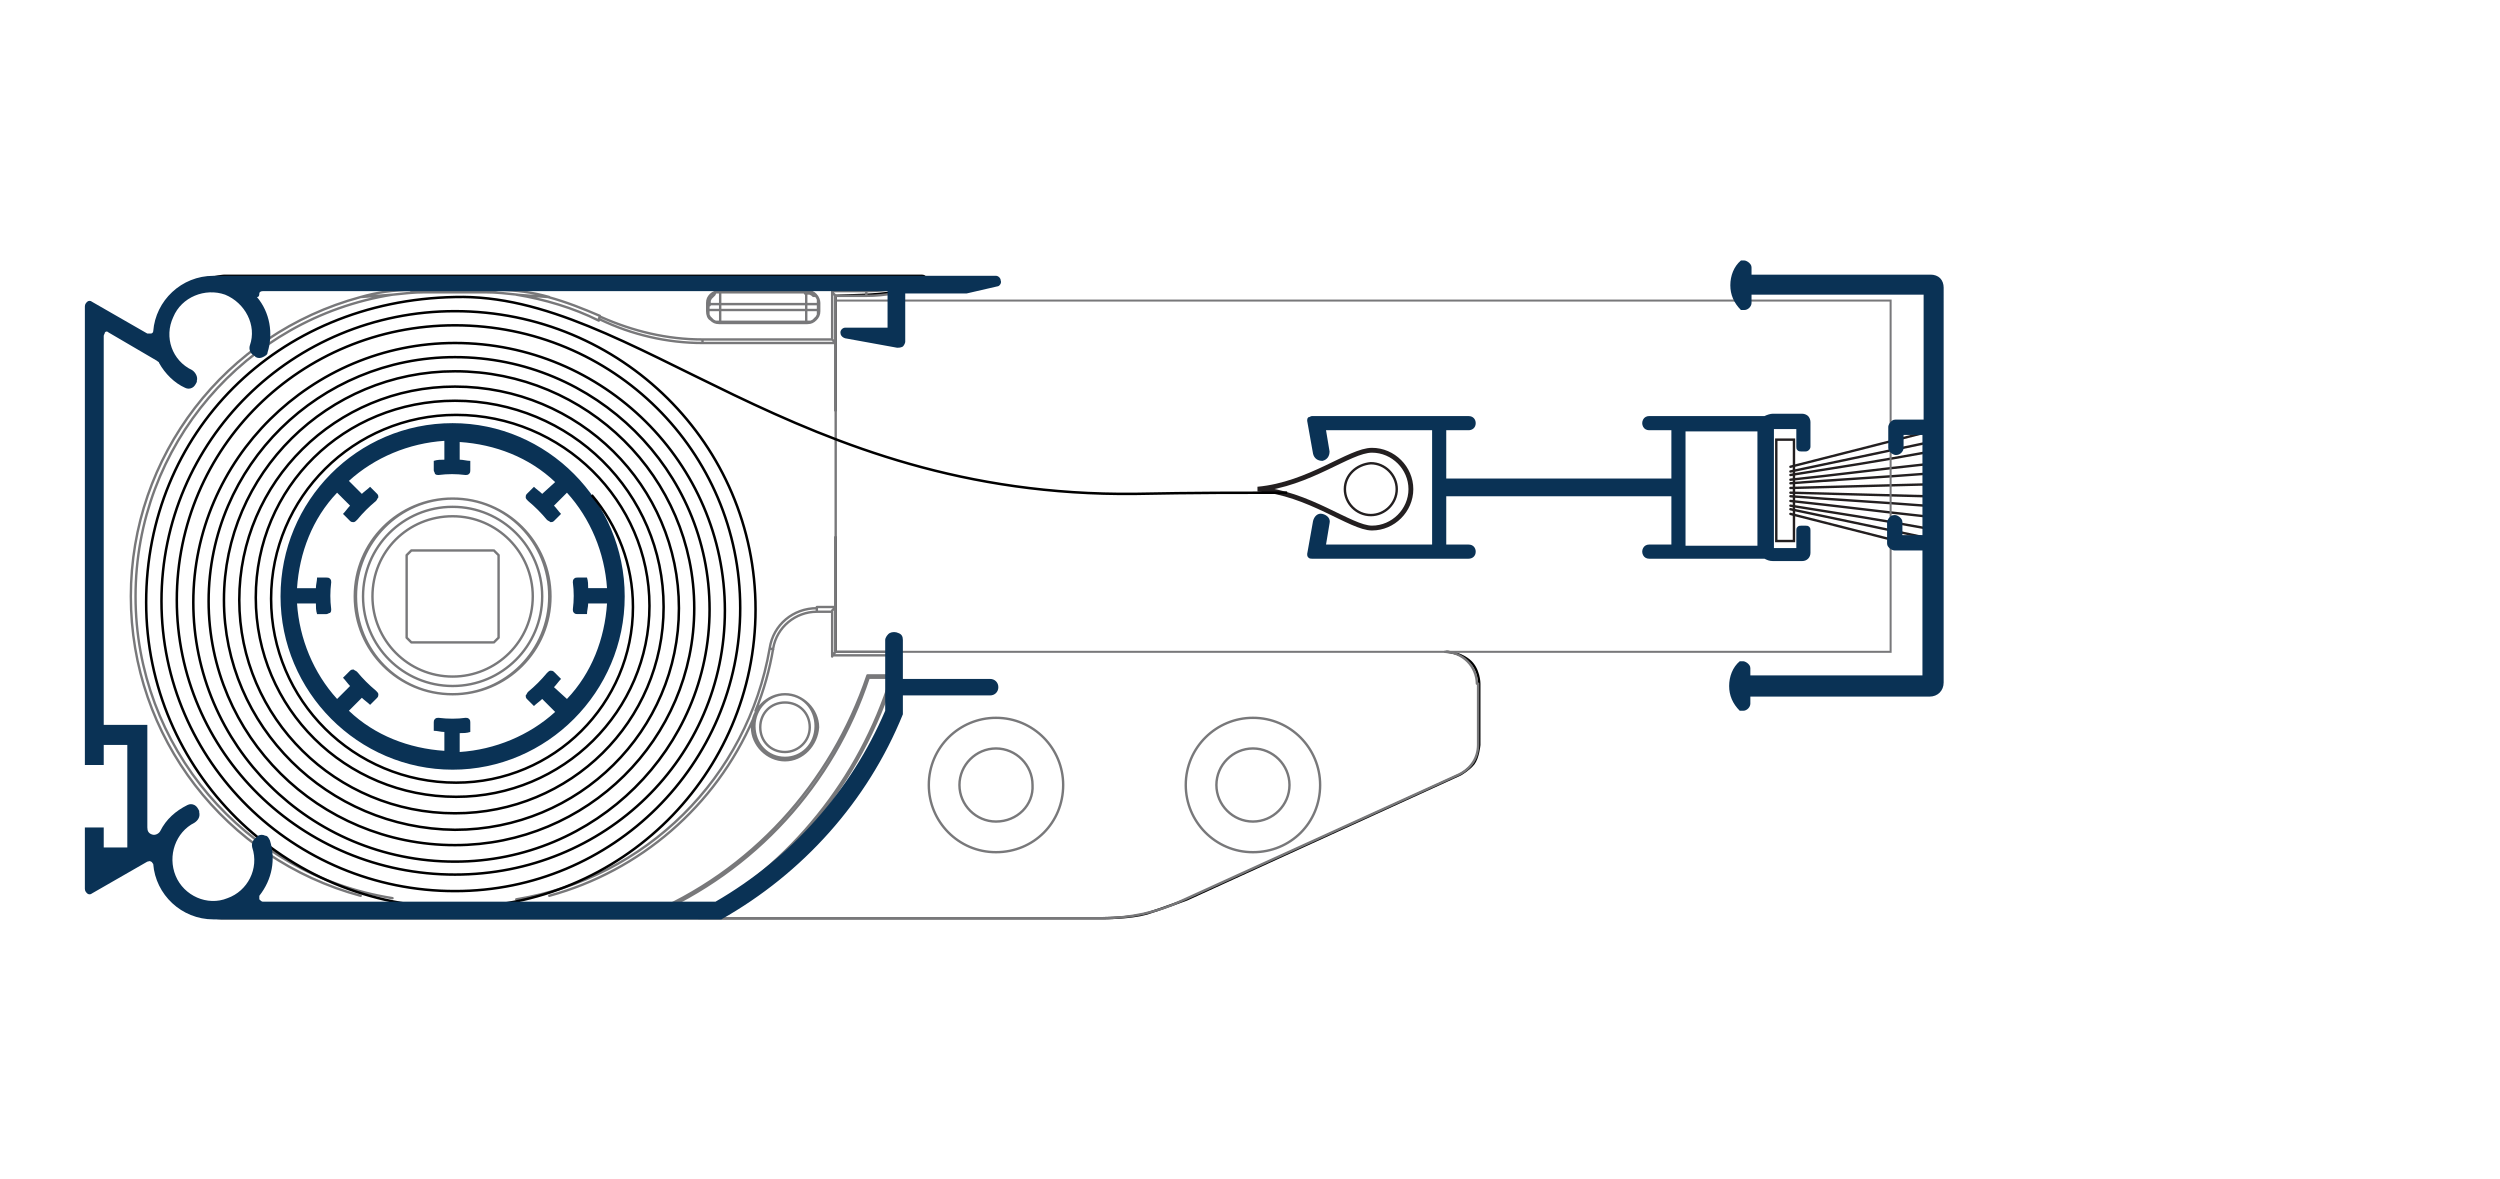 <?xml version="1.0" encoding="utf-8"?>
<!-- Generator: Adobe Illustrator 26.1.0, SVG Export Plug-In . SVG Version: 6.00 Build 0)  -->
<svg version="1.1" id="a" xmlns="http://www.w3.org/2000/svg" xmlns:xlink="http://www.w3.org/1999/xlink" x="0px" y="0px"
	 viewBox="0 0 212.1 100" style="enable-background:new 0 0 212.1 100;" xml:space="preserve">
<style type="text/css">
	.st0{clip-path:url(#SVGID_00000034793052178049833970000003558643203946708911_);fill:#0A3255;}
	
		.st1{clip-path:url(#SVGID_00000034793052178049833970000003558643203946708911_);fill:none;stroke:#231F20;stroke-width:0.205;stroke-linecap:round;stroke-linejoin:round;stroke-miterlimit:2.613;}
	.st2{fill:none;stroke:#231F20;stroke-width:0.205;stroke-miterlimit:2.613;}
	.st3{clip-path:url(#SVGID_00000081632194651660787640000013708450287384351908_);fill:#0A3255;}
	
		.st4{clip-path:url(#SVGID_00000081632194651660787640000013708450287384351908_);fill:none;stroke:#000000;stroke-width:0.205;stroke-miterlimit:22.926;}
	
		.st5{clip-path:url(#SVGID_00000081632194651660787640000013708450287384351908_);fill:none;stroke:#78787A;stroke-width:0.205;stroke-linecap:round;stroke-linejoin:round;stroke-miterlimit:22.926;}
	
		.st6{clip-path:url(#SVGID_00000081632194651660787640000013708450287384351908_);fill:none;stroke:#231F20;stroke-width:0.205;stroke-miterlimit:2.613;}
	
		.st7{clip-path:url(#SVGID_00000081632194651660787640000013708450287384351908_);fill:none;stroke:#231F20;stroke-width:0.411;stroke-miterlimit:2.613;}
	
		.st8{clip-path:url(#SVGID_00000081632194651660787640000013708450287384351908_);fill:none;stroke:#000000;stroke-width:0.214;stroke-miterlimit:22.926;}
	.st9{fill:none;stroke:#78787A;stroke-width:0.171;}
	.st10{clip-path:url(#SVGID_00000119102874185488517810000005744601169445869461_);fill:#0A3255;}
</style>
<g>
	<g>
		<defs>
			<rect id="SVGID_1_" x="7.2" y="22" width="157.7" height="56"/>
		</defs>
		<clipPath id="SVGID_00000142166538228403730880000000299311180236850877_">
			<use xlink:href="#SVGID_1_"  style="overflow:visible;"/>
		</clipPath>
		<path style="clip-path:url(#SVGID_00000142166538228403730880000000299311180236850877_);fill:#0A3255;" d="M39,37.5
			c3,0.2,5.9,1.3,8.1,3.4L46,41.9c-0.2-0.2-0.5-0.4-0.7-0.6l-0.6,0.6c-0.1,0.1-0.1,0.2-0.1,0.3c0,0.1,0.1,0.2,0.2,0.3
			c0.6,0.5,1.1,1,1.6,1.6c0.1,0.1,0.2,0.1,0.3,0.2c0.1,0,0.2,0,0.3-0.1l0.6-0.6c-0.2-0.2-0.4-0.5-0.6-0.7l1.1-1.1
			c2,2.2,3.2,5.1,3.4,8.1h-1.6c0-0.3,0-0.6-0.1-0.9H49c-0.1,0-0.2,0-0.3,0.1c-0.1,0.1-0.1,0.2-0.1,0.3c0.1,0.8,0.1,1.5,0,2.3
			c0,0.1,0,0.2,0.1,0.3c0.1,0.1,0.2,0.1,0.3,0.1h0.8c0-0.3,0.1-0.6,0.1-0.9h1.6c-0.2,3-1.3,5.9-3.4,8.1L47,58.3
			c0.2-0.2,0.4-0.5,0.6-0.7L47,57c-0.1-0.1-0.2-0.1-0.3-0.1c-0.1,0-0.2,0.1-0.3,0.2c-0.5,0.6-1,1.1-1.6,1.6
			c-0.1,0.1-0.1,0.2-0.2,0.3c0,0.1,0,0.2,0.1,0.3l0.6,0.6c0.2-0.2,0.5-0.4,0.7-0.6l1.1,1.1c-2.2,2-5.1,3.2-8.1,3.4v-1.6
			c0.3,0,0.6,0,0.9-0.1v-0.8c0-0.1,0-0.2-0.1-0.3c-0.1-0.1-0.2-0.1-0.3-0.1c-0.7,0.1-1.5,0.1-2.3,0c-0.1,0-0.2,0-0.3,0.1
			c-0.1,0.1-0.1,0.2-0.1,0.3V62c0.3,0,0.6,0.1,0.9,0.1v1.6c-3-0.2-5.9-1.3-8.1-3.4l1.1-1.1c0.2,0.2,0.5,0.4,0.7,0.6l0.6-0.6
			c0.1-0.1,0.1-0.2,0.1-0.3c0-0.1-0.1-0.2-0.2-0.3c-0.6-0.5-1.1-1-1.6-1.6c-0.1-0.1-0.2-0.1-0.3-0.2c-0.1,0-0.2,0-0.3,0.1l-0.6,0.6
			c0.2,0.2,0.4,0.5,0.6,0.7l-1.1,1.1c-2-2.2-3.2-5.1-3.4-8.1h1.6c0,0.3,0,0.6,0.1,0.9h0.8c0.1,0,0.2-0.1,0.3-0.1
			c0.1-0.1,0.1-0.2,0.1-0.3c-0.1-0.8-0.1-1.5,0-2.3c0-0.1,0-0.2-0.1-0.3C27.9,49,27.8,49,27.7,49h-0.8c0,0.3-0.1,0.6-0.1,0.9h-1.6
			c0.2-3,1.3-5.9,3.4-8.1l1.1,1.1c-0.2,0.2-0.4,0.5-0.6,0.7l0.6,0.6c0.1,0.1,0.2,0.1,0.3,0.1c0.1,0,0.2-0.1,0.3-0.2
			c0.5-0.6,1-1.1,1.6-1.6c0.1-0.1,0.1-0.2,0.2-0.3c0-0.1,0-0.2-0.1-0.3l-0.6-0.6c-0.2,0.2-0.5,0.4-0.7,0.6l-1.1-1.1
			c2.2-2,5.1-3.2,8.1-3.4V39c-0.3,0-0.6,0-0.9,0.1v0.8c0,0.1,0.1,0.2,0.1,0.3c0.1,0.1,0.2,0.1,0.3,0.1c0.8-0.1,1.5-0.1,2.3,0
			c0.1,0,0.2,0,0.3-0.1c0.1-0.1,0.1-0.2,0.1-0.3v-0.8c-0.3,0-0.6-0.1-0.9-0.1V37.5z M53,50.6c0-8.1-6.6-14.7-14.6-14.7
			c-8.1,0-14.6,6.6-14.6,14.7c0,8.1,6.6,14.7,14.6,14.7S53,58.7,53,50.6"/>
		
			<path style="clip-path:url(#SVGID_00000142166538228403730880000000299311180236850877_);fill:none;stroke:#231F20;stroke-width:0.205;stroke-linecap:round;stroke-linejoin:round;stroke-miterlimit:2.613;" d="
			M151.9,39.6l11.4-2.9 M151.9,40c3.8-0.8,7.6-1.6,11.4-2.4 M151.9,40.3c3.8-0.6,7.6-1.2,11.4-1.9 M151.9,40.7
			c3.8-0.4,7.6-0.9,11.4-1.3 M151.9,41c3.8-0.3,7.6-0.5,11.4-0.8 M151.9,41.4c3.8-0.1,7.6-0.2,11.4-0.3 M151.9,41.8
			c3.8,0.1,7.6,0.2,11.4,0.3 M151.9,42.1c3.8,0.3,7.6,0.5,11.4,0.8 M151.9,42.5c3.8,0.4,7.6,0.9,11.4,1.3 M151.9,42.9
			c3.8,0.6,7.6,1.2,11.4,1.9 M151.9,43.2c3.8,0.8,7.6,1.6,11.4,2.4 M151.9,43.6l11.4,2.9"/>
	</g>
	<rect x="150.7" y="37.3" class="st2" width="1.5" height="8.6"/>
	<g>
		<defs>
			<rect id="SVGID_00000183948705727595627460000001994508652175314084_" x="7.2" y="22" width="157.7" height="56"/>
		</defs>
		<clipPath id="SVGID_00000146477319466563423240000002407570121791813546_">
			<use xlink:href="#SVGID_00000183948705727595627460000001994508652175314084_"  style="overflow:visible;"/>
		</clipPath>
		<path style="clip-path:url(#SVGID_00000146477319466563423240000002407570121791813546_);fill:#0A3255;" d="M149.1,46.3H143v-9.7
			h6.1V46.3z M122.7,36.5h1.9c0.3,0,0.6-0.2,0.6-0.6c0-0.3-0.2-0.6-0.6-0.6h-13.3c-0.1,0-0.2,0.1-0.3,0.1c-0.1,0.1-0.1,0.2-0.1,0.3
			l0.5,2.8c0.1,0.4,0.4,0.6,0.8,0.6c0.4-0.1,0.6-0.4,0.6-0.8l-0.3-1.8h9v9.7h-9l0.3-1.8c0.1-0.4-0.2-0.7-0.6-0.8
			c-0.4-0.1-0.7,0.2-0.8,0.6l-0.5,2.8c0,0.1,0,0.2,0.1,0.3c0.1,0.1,0.2,0.1,0.3,0.1h13.3c0.3,0,0.6-0.2,0.6-0.6
			c0-0.3-0.2-0.6-0.6-0.6h-1.9v-4.1h19.1v4.1h-1.9c-0.2,0-0.4,0.1-0.5,0.3c-0.1,0.2-0.1,0.4,0,0.6c0.1,0.2,0.3,0.3,0.5,0.3h9.8
			c0.2,0.1,0.4,0.2,0.7,0.2h2.5c0.4,0,0.7-0.3,0.7-0.7V45c0-0.1,0-0.2-0.1-0.3c-0.1-0.1-0.2-0.1-0.3-0.1h-0.4c-0.1,0-0.2,0-0.3,0.1
			c-0.1,0.1-0.1,0.2-0.1,0.3v1.5h-1.9V36.4h1.9v1.5c0,0.1,0,0.2,0.1,0.3c0.1,0.1,0.2,0.1,0.3,0.1h0.4c0.2,0,0.4-0.2,0.4-0.4v-2.1
			c0-0.2-0.1-0.4-0.2-0.5c-0.1-0.1-0.3-0.2-0.5-0.2h-2.5c-0.2,0-0.5,0.1-0.7,0.2h-9.8c-0.2,0-0.4,0.1-0.5,0.3
			c-0.1,0.2-0.1,0.4,0,0.6c0.1,0.2,0.3,0.3,0.5,0.3h1.9v4.1h-19.1V36.5z"/>
		
			<path style="clip-path:url(#SVGID_00000146477319466563423240000002407570121791813546_);fill:none;stroke:#000000;stroke-width:0.205;stroke-miterlimit:22.926;" d="
			M70.9,55.3v-9.8 M70.9,34.9v-9.8l2.8-0.1c0,0,1.8-0.1,2.5-0.3c0.7-0.2,2.1-0.6,2.1-0.6s0.5-0.7-0.1-0.7c-0.6,0-59.2,0-59.2,0
			s-3.1,0.2-4.3,2.1c-1.2,1.8-1.1,3.9-1.1,3.9L8.8,27l-0.5,2.1l0.2,1.3l0.1,29.2l-0.1,2.9l1-0.2l2.4,0.1l0.1,6.7l-0.4,1.7l0.1,0.9
			l2.1,0.2c0,0,0,1,0.3,2.2c0.3,1.2,1.6,2.6,2.2,3c0.7,0.3,1.6,0.8,2.5,0.8c0.9,0,74.8,0,74.8,0s2.3,0,3.7-0.4
			c1.3-0.4,3.4-1.2,3.4-1.2l23.2-10.6c0,0,0.7-0.4,1.1-0.9c0.4-0.5,0.5-1.6,0.5-1.6V58c0,0,0-1.3-0.9-2c-0.9-0.7-1.9-0.7-1.9-0.7"/>
		
			<path style="clip-path:url(#SVGID_00000146477319466563423240000002407570121791813546_);fill:none;stroke:#78787A;stroke-width:0.205;stroke-linecap:round;stroke-linejoin:round;stroke-miterlimit:22.926;" d="
			M38.4,57.4c-3.8,0-6.8-3.1-6.8-6.8c0-3.8,3-6.8,6.8-6.8c3.8,0,6.8,3.1,6.8,6.8C45.2,54.4,42.1,57.4,38.4,57.4z M34.5,47.1v7
			 M42.3,47.1l-0.4-0.4 M42.3,54.1v-7 M42.3,54.1l-0.4,0.4 M34.9,54.5h6.9 M34.9,54.5l-0.4-0.4 M41.8,46.7h-6.9 M34.5,47.1l0.4-0.4
			 M38.4,57.4c-3.8,0-6.8-3.1-6.8-6.8c0-3.8,3-6.8,6.8-6.8c3.8,0,6.8,3.1,6.8,6.8C45.2,54.4,42.1,57.4,38.4,57.4z M38.4,58.2
			c-4.2,0-7.6-3.4-7.6-7.6s3.4-7.6,7.6-7.6s7.6,3.4,7.6,7.6S42.6,58.2,38.4,58.2z M38.4,58.9c-4.6,0-8.2-3.7-8.2-8.3
			c0-4.6,3.7-8.3,8.2-8.3c4.6,0,8.2,3.7,8.2,8.3C46.6,55.2,42.9,58.9,38.4,58.9z M38.4,58.9c-4.6,0-8.3-3.7-8.3-8.3
			c0-4.6,3.7-8.3,8.3-8.3s8.3,3.7,8.3,8.3C46.7,55.2,43,58.9,38.4,58.9z M66.6,64.3c-1.5,0-2.6-1.2-2.6-2.7c0-1.5,1.2-2.7,2.6-2.7
			c1.5,0,2.6,1.2,2.6,2.7C69.2,63.2,68,64.3,66.6,64.3z M66.6,63.8c-1.2,0-2.1-0.9-2.1-2.1c0-1.2,0.9-2.1,2.1-2.1
			c1.2,0,2.1,0.9,2.1,2.1C68.7,62.9,67.7,63.8,66.6,63.8z M66.6,64.5c-1.5,0-2.8-1.3-2.8-2.8c0-1.5,1.3-2.8,2.8-2.8
			c1.5,0,2.8,1.3,2.8,2.8C69.3,63.2,68.1,64.5,66.6,64.5z M68.4,26.3h-7.3 M61.1,27.3v-1 M61.1,27.3h7.3 M68.4,26.3v1 M60.1,25.8h1
			 M61.1,24.8v1 M61.1,24.8l-0.2,0l-0.2,0L60.6,25l-0.1,0.1l-0.1,0.1l-0.1,0.1l-0.1,0.2l0,0.2l0,0.2 M68.4,27.3l0.2,0l0.2,0l0.2-0.1
			l0.1-0.1l0.1-0.1l0.1-0.1l0.1-0.2l0-0.2l0-0.2 M68.4,26.3h1 M61.1,25.8h7.3 M61.1,26.3v-0.5 M68.4,25.8v0.5 M68.4,25.8v-1
			 M68.4,24.8h-7.3 M69.4,26.3v-0.5 M68.4,25.8h1 M69.4,25.8l0-0.2l0-0.2l-0.1-0.2l-0.1-0.1L69,25.1L68.9,25l-0.2-0.1l-0.2,0l-0.2,0
			 M60.1,26.3h1 M60.1,26.3l0,0.2l0,0.2l0.1,0.2l0.1,0.1l0.1,0.1l0.1,0.1l0.2,0.1l0.2,0l0.2,0 M60.1,25.8v0.5 M73.7,57.5
			c-3,9.1-9.7,16.4-18.5,20.2 M73.6,57.3l0.1,0.1 M73.6,57.3c-3.1,9.2-9.9,16.7-18.9,20.4 M75.6,57.5h-1.9 M75.8,57.3l-0.1,0.1
			 M73.6,57.3h2.1 M75.6,57.5c-2.7,8.6-8.5,15.8-16.3,20.2 M76.4,55.3c-2.4,9.6-8.5,17.7-17.1,22.6 M76.4,55.3l-0.2,0.3 M76.3,55.6
			c-0.1,0.6-0.3,1.2-0.5,1.7 M68.5,24.7c0.3,0,0.5,0.1,0.7,0.3c0.2,0.2,0.3,0.5,0.3,0.7 M68.5,24.7l-0.1,0.1 M69.4,25.8l0.1-0.1
			 M60,25.7c0-0.3,0.1-0.5,0.3-0.7c0.2-0.2,0.5-0.3,0.7-0.3 M60,25.7l0.1,0.1 M61.1,24.8L61,24.7 M61,27.4c-0.3,0-0.5-0.1-0.7-0.3
			C60.1,27,60,26.7,60,26.4 M61,27.4l0.1-0.1 M60.1,26.3L60,26.4 M69.5,26.4c0,0.3-0.1,0.5-0.3,0.7c-0.2,0.2-0.4,0.3-0.7,0.3
			 M69.5,26.4l-0.1-0.1 M68.4,27.3l0.1,0.1 M60,26.4v-0.7 M69.5,25.7v0.7 M61,24.7h7.5 M68.5,27.4H61 M65.6,55
			c-0.3,1.8-0.8,3.6-1.5,5.3 M65.3,55l0.3,0.1 M65.3,55c-1.9,11-10.5,19.5-21.5,21.3 M63.9,61c-3.2,7.4-9.6,12.9-17.3,15 M70.6,55.6
			h5.7 M70.6,51.9v3.8 M69.3,51.9h1.3 M65.6,55c0.3-1.8,1.9-3.1,3.7-3.1 M30.6,76c-11.5-3.1-19.5-13.5-19.5-25.4
			c0-11.9,8-22.3,19.5-25.4 M30.6,25.2c1.4-0.4,2.8-0.6,4.3-0.6 M42.3,24.6h-7.4 M42.3,24.6c1.4,0,2.9,0.2,4.3,0.6 M46.5,25.2
			c1.5,0.4,3,1,4.4,1.6 M59.6,28.8c-3,0-5.9-0.7-8.6-1.9 M70.6,28.8h-11 M70.6,24.7v4 M73.5,24.7h-2.9 M77,24.2
			c-1.2,0.4-2.4,0.5-3.6,0.5 M70.9,55.3l-0.3,0.3 M70.9,55.3v-3.8 M70.9,51.5l-0.3,0.3 M70.9,55.3h5.5 M59.6,29.1v-0.3 M70.9,29.1
			H59.6 M70.9,29.1l-0.3-0.3 M70.9,25.1l-0.3-0.3 M70.9,25.1h2.6 M73.5,25.1v-0.3 M50.8,27.1l0.1-0.3 M59.6,29.1c-3,0-6-0.7-8.7-2
			 M70.9,25.1v4 M33.3,76.2c-12.6-2-21.8-12.9-21.8-25.6c0-12.8,9.3-23.6,21.8-25.6 M30.6,25.2l2.7-0.2 M78.3,24.1
			c-1.5,0.7-3.2,1-4.8,1 M69.3,51.5h1.6 M69.3,51.5v0.3 M65.3,55c0.3-2,2-3.4,4-3.4 M42.3,24.6l-1.1,0.1 M41.2,24.8
			c0.9,0,1.8,0.1,2.7,0.2 M43.8,25l2.7,0.2 M36,24.8l-1.1-0.1 M33.3,25c0.9-0.1,1.8-0.2,2.7-0.2 M36,24.8h5.2 M43.8,25
			c2.4,0.4,4.8,1.1,7,2.2 M70.9,45.5V34.9v-5.8 M70.9,51.5v-6 M100.3,76.4c-2.1,1-4.4,1.5-6.8,1.5 M100.3,76.4l23.5-10.7
			 M125.4,63.2c0,1.1-0.6,2-1.6,2.5 M125.4,63.2V58 M106.3,72.3c-3.2,0-5.7-2.6-5.7-5.7c0-3.2,2.6-5.7,5.7-5.7
			c3.2,0,5.7,2.6,5.7,5.7C112,69.8,109.5,72.3,106.3,72.3z M84.5,72.3c-3.2,0-5.7-2.6-5.7-5.7c0-3.2,2.6-5.7,5.7-5.7
			c3.2,0,5.7,2.6,5.7,5.7C90.2,69.8,87.7,72.3,84.5,72.3z M122.6,55.3c0.7,0,1.4,0.3,1.9,0.8c0.5,0.5,0.8,1.2,0.8,1.9 M59.4,77.9
			h34.1 M84.5,69.7c-1.7,0-3.1-1.4-3.1-3.1c0-1.7,1.4-3.1,3.1-3.1c1.7,0,3.1,1.4,3.1,3.1C87.7,68.3,86.3,69.7,84.5,69.7z
			 M106.3,69.7c-1.7,0-3.1-1.4-3.1-3.1c0-1.7,1.4-3.1,3.1-3.1c1.7,0,3.1,1.4,3.1,3.1C109.4,68.3,108,69.7,106.3,69.7z"/>
		
			<path style="clip-path:url(#SVGID_00000146477319466563423240000002407570121791813546_);fill:none;stroke:#231F20;stroke-width:0.205;stroke-miterlimit:2.613;" d="
			M114.1,41.5c0,1.2,1,2.2,2.2,2.2c1.2,0,2.2-1,2.2-2.2c0-1.2-1-2.2-2.2-2.2C115.1,39.4,114.1,40.3,114.1,41.5z"/>
		
			<path style="clip-path:url(#SVGID_00000146477319466563423240000002407570121791813546_);fill:none;stroke:#231F20;stroke-width:0.411;stroke-miterlimit:2.613;" d="
			M106.7,41.5c4.3,0.3,7.9,3.3,9.7,3.3c1.8,0,3.3-1.5,3.3-3.3s-1.5-3.3-3.3-3.3C114.5,38.2,111.1,41.1,106.7,41.5z"/>
		
			<path style="clip-path:url(#SVGID_00000146477319466563423240000002407570121791813546_);fill:none;stroke:#000000;stroke-width:0.214;stroke-miterlimit:22.926;" d="
			M50.2,42c2.2,2.6,3.5,5.9,3.5,9.5c0,8.2-6.7,14.9-15,14.9c-8.7,0-15.7-7-15.7-15.6s7-15.6,15.7-15.6c9,0,16.4,7.3,16.4,16.2
			c0,8.9-7.3,16.2-16.4,16.2c-9.4,0-17-7.5-17-16.9S29.2,34,38.6,34c9.8,0,17.7,7.8,17.7,17.5c0,9.7-7.9,17.5-17.7,17.5
			c-10.1,0-18.3-8.1-18.3-18.1s8.2-18.1,18.3-18.1c10.5,0,19,8.4,19,18.8c0,10.4-8.5,18.8-19,18.8C27.8,70.3,19,61.6,19,50.9
			c0-10.7,8.8-19.4,19.6-19.4c11.2,0,20.3,9,20.3,20.1c0,11.1-9.1,20.1-20.3,20.1c-11.6,0-20.9-9.3-20.9-20.7
			c0-11.5,9.4-20.7,20.9-20.7c11.9,0,21.6,9.6,21.6,21.4s-9.7,21.4-21.6,21.4c-12.3,0-22.2-9.9-22.2-22s10-22,22.2-22
			c12.6,0,22.9,10.2,22.9,22.7S51.3,74.2,38.6,74.2c-13,0-23.6-10.4-23.6-23.3s10.5-23.3,23.6-23.3c13.4,0,24.2,10.7,24.2,24
			c0,13.2-10.8,24-24.2,24c-13.7,0-24.9-11-24.9-24.6c0-13.6,11.1-24.6,24.9-24.6c14.1,0,25.5,11.3,25.5,25.3
			c0,14-11.4,25.3-25.5,25.3c-14.5,0-26.2-11.6-26.2-25.9c0-14.3,11-25.6,26.2-25.9c15.2-0.4,28.7,17,57.7,16.7
			c4.9-0.1,9.2-0.1,12.9-0.1"/>
	</g>
	<polyline class="st9" points="71,55.3 160.4,55.3 160.4,25.5 71,25.5 	"/>
	<g>
		<defs>
			<rect id="SVGID_00000183210959373133727430000005490004974683503031_" x="7.2" y="22" width="157.7" height="56"/>
		</defs>
		<clipPath id="SVGID_00000156579713450323943160000010080309039204190636_">
			<use xlink:href="#SVGID_00000183210959373133727430000005490004974683503031_"  style="overflow:visible;"/>
		</clipPath>
		<path style="clip-path:url(#SVGID_00000156579713450323943160000010080309039204190636_);fill:#0A3255;" d="M22.9,71.3
			c-0.1-0.2-0.2-0.4-0.4-0.4c-0.2-0.1-0.4-0.1-0.6,0l-0.1,0.1c-0.3,0.2-0.5,0.5-0.4,0.9c0.6,1.8-0.4,3.7-2.1,4.3
			c-1.7,0.7-3.7-0.2-4.4-1.9c-0.7-1.7,0-3.7,1.6-4.5c0.3-0.2,0.5-0.5,0.4-0.9l0-0.1c-0.1-0.2-0.2-0.4-0.4-0.5
			c-0.2-0.1-0.4-0.1-0.6,0c-1,0.5-1.8,1.2-2.3,2.2c-0.1,0.2-0.4,0.4-0.7,0.3c-0.3-0.1-0.4-0.3-0.4-0.6v-8.7H8.8v-33
			c0-0.1,0.1-0.2,0.1-0.3c0.1-0.1,0.2-0.1,0.3,0l4.1,2.4c0.1,0.1,0.2,0.1,0.2,0.2c0.5,0.9,1.3,1.7,2.2,2.1c0.2,0.1,0.4,0.1,0.6,0
			c0.2-0.1,0.3-0.3,0.4-0.5l0-0.1c0.1-0.3-0.1-0.7-0.4-0.9c-1.7-0.8-2.4-2.8-1.6-4.5c0.7-1.7,2.7-2.5,4.4-1.9
			c1.7,0.7,2.7,2.6,2.1,4.3c-0.1,0.3,0,0.7,0.4,0.9l0.1,0.1c0.2,0.1,0.4,0.1,0.6,0c0.2-0.1,0.4-0.2,0.4-0.4c0.5-1.6,0.2-3.4-0.9-4.7
			C22,25.2,22,25,22,24.9c0-0.1,0.1-0.2,0.3-0.2h53v3.1h-3.6c-0.2,0-0.4,0.2-0.4,0.4c0,0.2,0.1,0.4,0.4,0.5l4.4,0.8
			c0.2,0,0.3,0,0.5-0.1c0.1-0.1,0.2-0.3,0.2-0.4v-4.1h5.2l2.6-0.6c0.2,0,0.4-0.3,0.3-0.5c0-0.2-0.2-0.4-0.4-0.4H18.1
			c-2.7,0-4.9,2.1-5.1,4.7c0,0.1-0.1,0.2-0.2,0.2c-0.1,0-0.2,0-0.3,0l-4.7-2.7c-0.1-0.1-0.3-0.1-0.4,0c-0.1,0.1-0.2,0.2-0.2,0.4
			v38.9h1.6v-1.7h2v8.7h-2v-1.7H7.2v5.2c0,0.2,0.1,0.3,0.2,0.4c0.1,0.1,0.3,0.1,0.4,0l4.7-2.7c0.1,0,0.2-0.1,0.3,0
			c0.1,0,0.1,0.1,0.2,0.2c0.2,2.6,2.4,4.7,5.1,4.7h43.1c6.9-3.9,12.4-10,15.4-17.4v-1.6H84c0.4,0,0.7-0.3,0.7-0.7
			c0-0.4-0.3-0.7-0.7-0.7h-7.4v-3.3c0-0.3-0.1-0.5-0.4-0.6c-0.2-0.1-0.5-0.1-0.7,0c-0.2,0.1-0.4,0.4-0.4,0.6v6
			c-2.9,6.8-8,12.5-14.4,16.2H22.3c-0.1,0-0.2-0.1-0.3-0.2c0-0.1,0-0.2,0-0.3C23.1,74.6,23.4,72.9,22.9,71.3"/>
		<path style="clip-path:url(#SVGID_00000156579713450323943160000010080309039204190636_);fill:#0A3255;" d="M163.1,36.8v8.6h-1.7
			v-1.1c0-0.2-0.1-0.3-0.2-0.4c-0.1-0.1-0.3-0.2-0.4-0.2h-0.1c-0.2,0-0.3,0.1-0.4,0.2c-0.1,0.1-0.2,0.3-0.2,0.4v1.8
			c0,0.2,0.1,0.3,0.2,0.4c0.1,0.1,0.3,0.2,0.4,0.2h2.4v10.6h-14.6v-0.6c0-0.2-0.1-0.3-0.2-0.4c-0.1-0.1-0.3-0.2-0.4-0.2h-0.3
			c-0.6,0.5-0.9,1.3-0.9,2.1c0,0.8,0.3,1.5,0.9,2.1h0.3c0.3,0,0.6-0.3,0.6-0.6v-0.6h15.2c0.7,0,1.2-0.5,1.2-1.2V24.4
			c0-0.3-0.1-0.6-0.3-0.8c-0.2-0.2-0.5-0.3-0.8-0.3h-15.2v-0.6c0-0.2-0.1-0.3-0.2-0.4c-0.1-0.1-0.3-0.2-0.4-0.2h-0.3
			c-0.6,0.5-0.9,1.3-0.9,2.1c0,0.8,0.3,1.5,0.9,2.1h0.3c0.3,0,0.6-0.3,0.6-0.6V25h14.6v10.6h-2.4c-0.2,0-0.3,0.1-0.4,0.2
			c-0.1,0.1-0.2,0.3-0.2,0.4v1.8c0,0.2,0.1,0.3,0.2,0.4c0.1,0.1,0.3,0.2,0.4,0.2h0.1c0.3,0,0.6-0.3,0.6-0.6v-1.1H163.1z"/>
	</g>
</g>
</svg>
